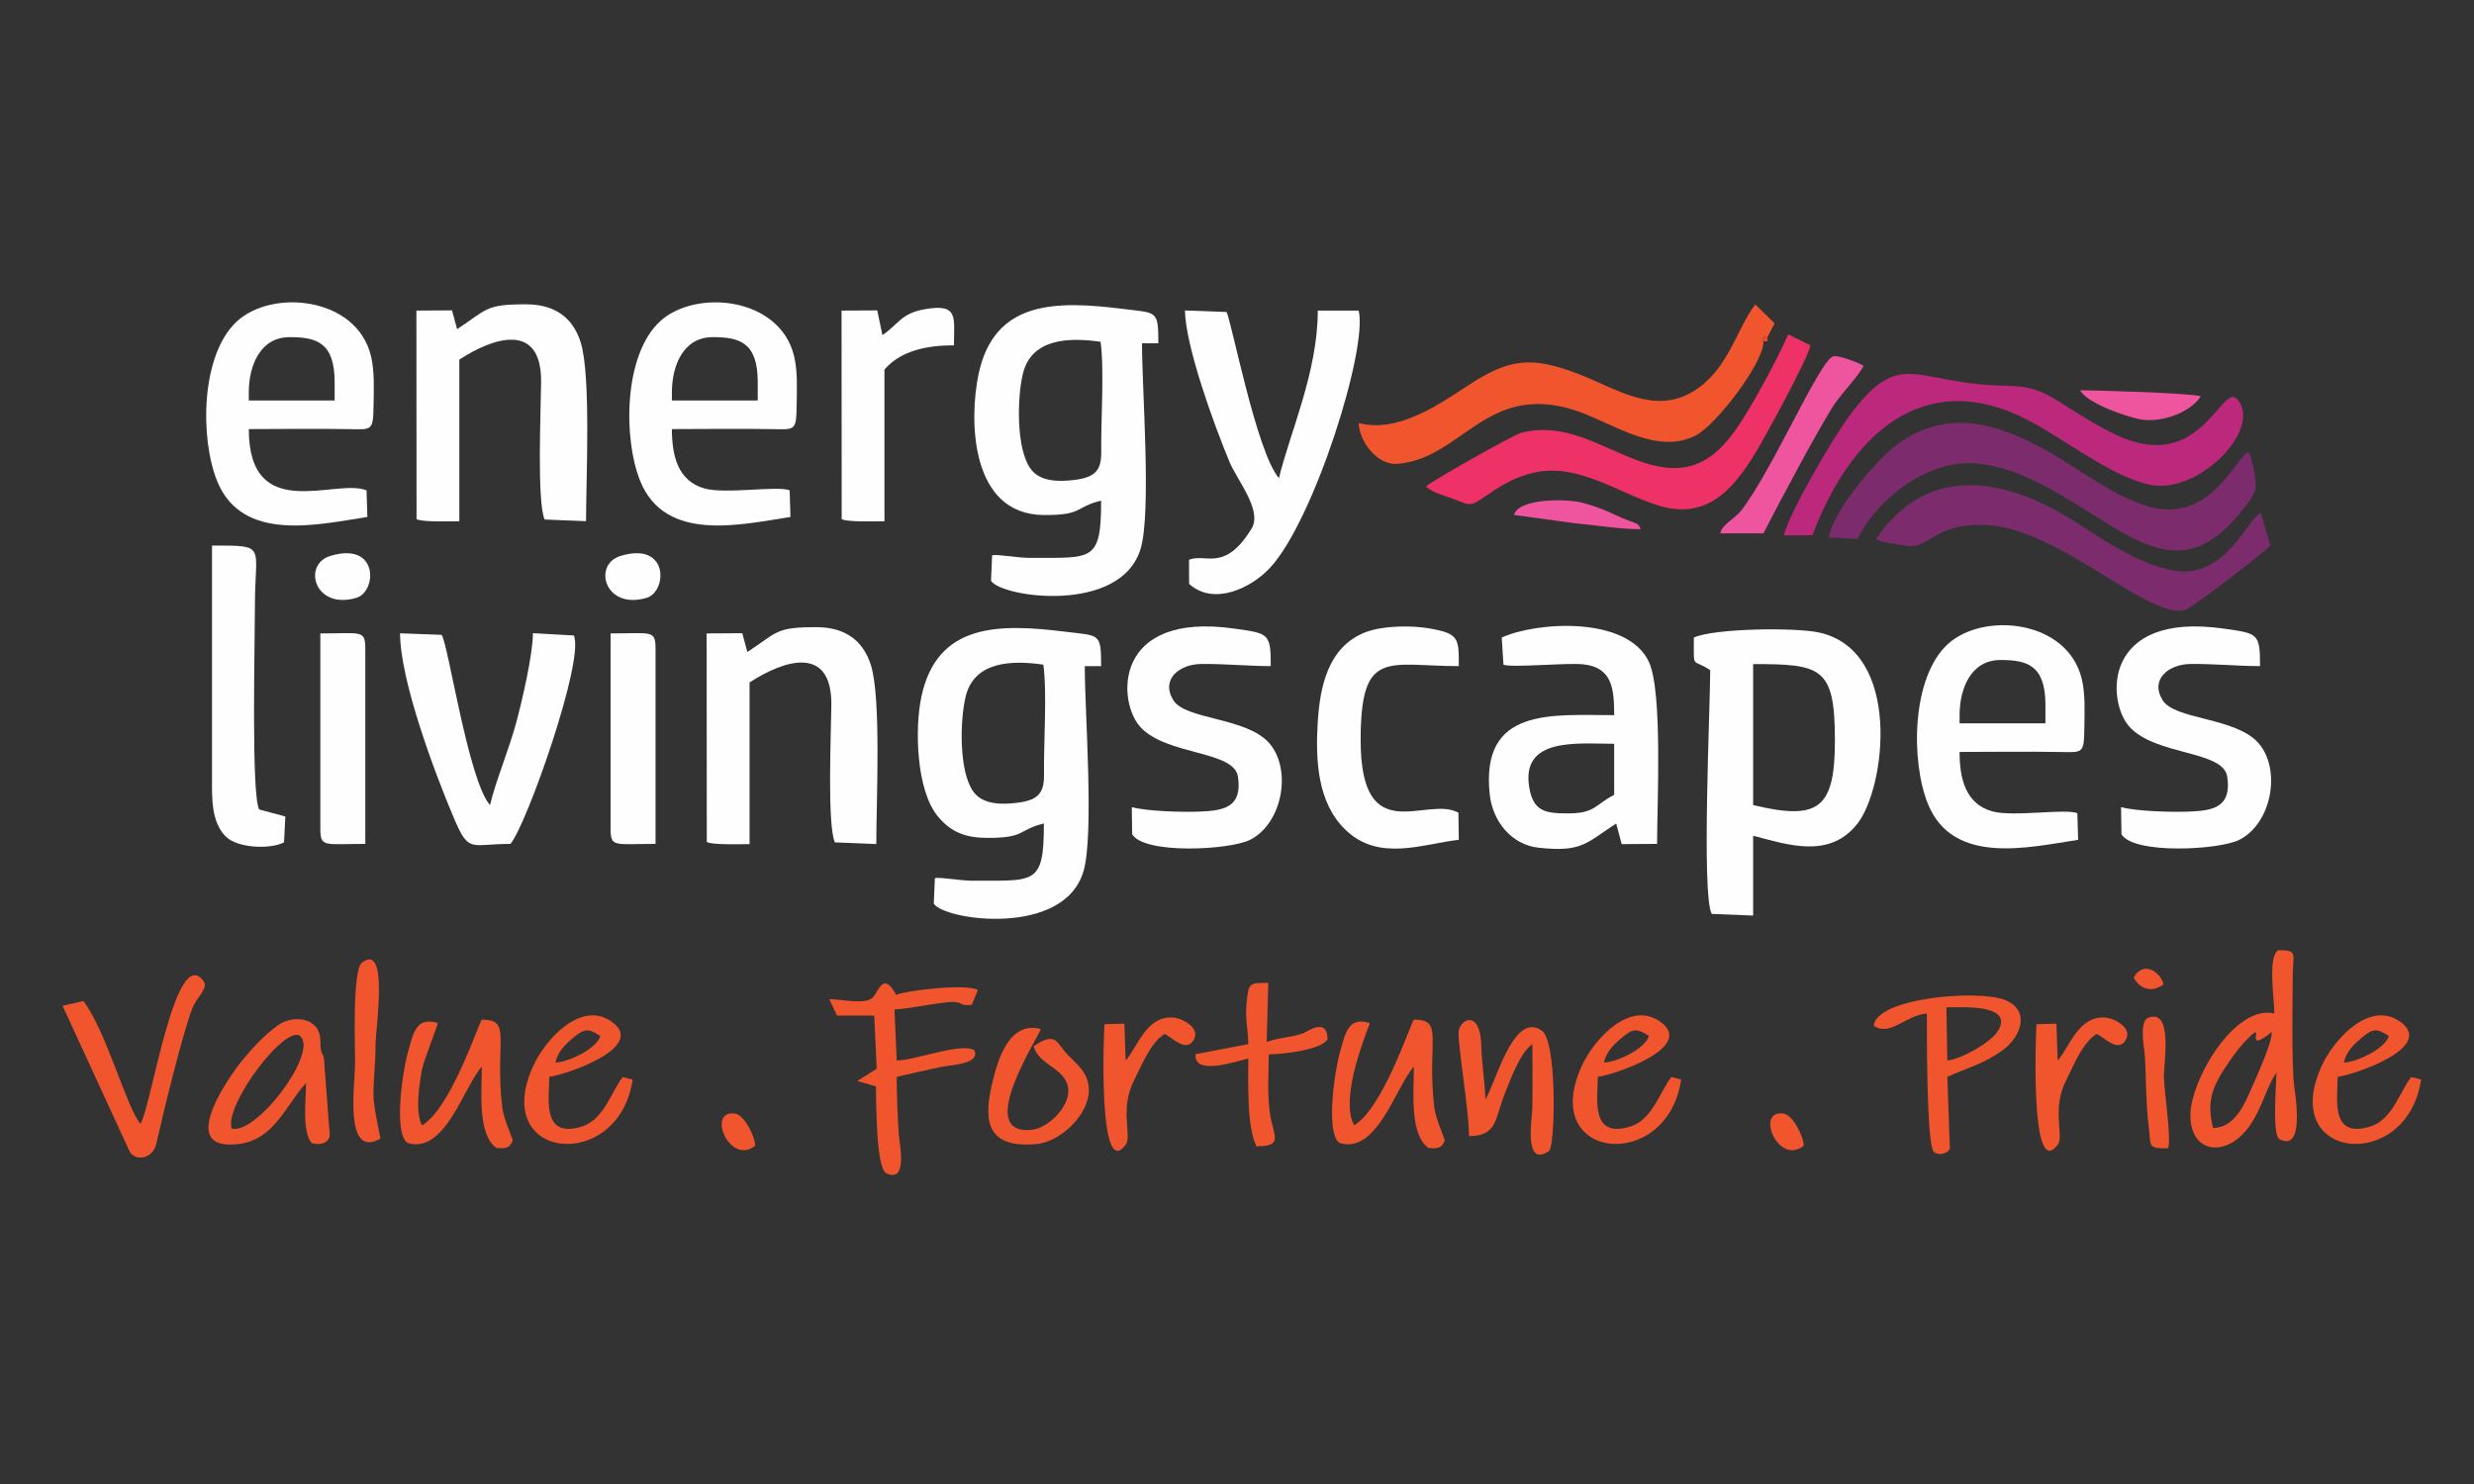 <svg xmlns="http://www.w3.org/2000/svg" xmlns:xlink="http://www.w3.org/1999/xlink" xmlns:xodm="http://www.corel.com/coreldraw/odm/2003" xml:space="preserve" width="127mm" height="76.2mm" version="1.1" style="shape-rendering:geometricPrecision; text-rendering:geometricPrecision; image-rendering:optimizeQuality; fill-rule:evenodd; clip-rule:evenodd" viewBox="0 0 12700 7620">
 <rect x="0" y="0" width="12700" height="7620" fill="#333333" stroke="none"/>
 <defs fill="#000000">
  <style type="text/css">
   <![CDATA[
    .fil5 {fill:#EF549E}
    .fil2 {fill:#F0552D}
    .fil6 {fill:#EF482D}
    .fil4 {fill:#EE3166}
    .fil3 {fill:#BC287B}
    .fil1 {fill:#7C2C6D}
    .fil0 {fill:#fffefe}
   ]]>
  </style>
 </defs>
 <g id="Layer_x0020_1">
  <g id="_573613744">
   <path class="fil0" d="M5649.61 1755.02c19.87,137.63 1.27,409.56 3.49,564.28 1.38,97.6 -33.17,132.35 -138.2,145.08 -78.63,9.54 -175.2,10.34 -224.12,-56.78 -75.98,-104.22 -69.1,-370.2 -39.55,-490.17 44.79,-181.74 240,-185.3 398.38,-162.41zm2.88 815.49c0,318.9 -45.29,292.48 -367.48,294.06 -56.88,0.27 -158.38,-18.84 -192.02,-13.7l-5.71 131.11c51.67,85.59 668.86,174.73 768.52,-166.2 55.4,-189.6 6.31,-820.12 6.54,-1053.17l83.94 0c0,-172.01 -7.75,-154.78 -180.4,-176.34 -344.76,-43.04 -661.71,-45.59 -742.46,334.18 -48.62,228.69 -46.5,721.38 334.85,724.03 201.92,1.41 158.07,-40.59 294.22,-73.97z" fill="#000000"/>
   <path class="fil0" d="M5355.82 3412.83c19.88,137.59 1.28,409.55 3.49,564.24 1.38,97.64 -33.17,132.39 -138.2,145.11 -78.63,9.54 -175.19,10.31 -224.11,-56.77 -75.99,-104.22 -69.07,-370.24 -39.56,-490.18 44.79,-181.74 240,-185.34 398.38,-162.4zm2.89 815.48c0,318.91 -45.3,292.48 -367.49,294.03 -56.88,0.3 -158.38,-18.81 -192.02,-13.7l-5.71 131.15c51.68,85.55 668.87,174.72 768.52,-166.24 55.4,-189.57 6.31,-820.09 6.55,-1053.17l83.93 0c0,-171.97 -7.75,-154.75 -180.4,-176.3 -344.75,-43.08 -661.71,-45.6 -742.46,334.14 -34.25,161.13 -26.39,474.59 81.73,609.87 67.89,84.98 145.34,113.42 253.16,114.16 201.89,1.41 158.04,-40.56 294.19,-73.94z" fill="#000000"/>
   <path class="fil0" d="M8999.56 4133.87l0 -723.96c351.13,0 419.09,16.08 419.73,388.23 0.64,354.83 -82.9,416.51 -419.73,335.73zm-304.26 -860.38c0,172.68 -10.18,102.77 83.94,167.88 0,183.05 -45.53,1158.09 7.78,1251.3l212.54 8.49 0 -409.89c174.96,45.09 391.73,122.01 535.67,-62.42 144.94,-185.71 230.16,-884.89 -195.52,-980.71 -120.6,-27.16 -537.41,-22.26 -644.41,25.35z" fill="#000000"/>
   <path class="fil0" d="M8286.11 3819.09l0 262.33c-98.68,50.53 -97.34,94.08 -230.5,95.09 -122.79,0.94 -184.26,-9.27 -205.21,-132.59 -44.26,-260.58 248.86,-224.83 435.71,-224.83zm-577.1 -545.6l8.83 139.94c51.5,15.82 322.86,-11.28 409.56,-2.25 150.41,15.72 158.71,128.8 158.71,261.02 -317.56,0 -687.67,-43.92 -638.68,407.81 14.74,135.81 110.1,257.96 251.75,272.9 220.8,23.27 239.4,-21.18 397.4,-124.6l28.14 105.94 181.71 -1.01c0,-204.98 29.18,-780.87 -41.8,-934.01 -109.52,-236.41 -572.6,-208.24 -755.62,-125.74z" fill="#000000"/>
   <path class="fil0" d="M2346.49 1690.06l-25.95 -96.47 -182.99 1.14 0.74 1070.23c22.33,17.39 181.11,11.05 219.59,11.85l0.03 -830.26c175.94,-115.26 422.62,-195.17 419.86,115.23 -1.24,139.34 -22.12,615.85 18.1,705.87l212.54 8.49c0.03,-214.75 25.95,-746.69 -27.34,-917.66 -41.39,-132.79 -138.76,-195.04 -276.46,-195.78 -215.89,-1.21 -202.86,26.23 -358.12,127.36z" fill="#000000"/>
   <path class="fil0" d="M3836.42 3347.86l-25.96 -96.47 -182.99 1.11 0.74 1070.23c22.33,17.39 181.11,11.05 219.59,11.85l0.03 -830.26c175.91,-115.26 422.59,-195.14 419.87,115.27 -1.25,139.3 -22.13,615.84 18.09,705.83l212.54 8.49c0,-214.72 25.95,-746.66 -27.33,-917.66 -41.4,-132.76 -138.77,-195.01 -276.46,-195.78 -215.93,-1.17 -202.87,26.22 -358.12,127.39z" fill="#000000"/>
   <path class="fil0" d="M6103.69 2874.78l0.47 123.22c125.17,114.19 318.66,22.76 416.64,-83.81 225.22,-244.9 501.72,-1123.98 453.74,-1319.46l-209.85 0c0,317.13 -145.85,634.35 -199.34,860.38 -116.14,-132.05 -247.72,-827.14 -269.54,-853.16l-213.11 -7.85c3.29,187.21 151.19,591.53 229.22,778.65 39.18,93.91 169.22,248.06 113.29,340.49 -138.97,229.56 -240.07,124.47 -321.52,161.54z" fill="#000000"/>
   <path class="fil0" d="M1277.17 2014.43c0,-133.6 56.38,-283.31 209.85,-283.31 136.45,0 230.83,26.02 230.83,230.83l0 94.45 -440.68 0 0 -41.97zm608.56 640.02l-4.09 -136.68c-156.84,-64.84 -604.23,177.71 -604.47,-314.48 170.77,0 343.85,-2.75 514.32,0.17 120.5,2.08 123.99,9.5 126.14,-125.67 1.28,-79.88 5.37,-172.95 -13.3,-249.84 -74.1,-304.8 -506.39,-344.75 -687.66,-178.32 -187.45,172.08 -190.37,602.95 -101.84,820.93 128.8,316.95 516.03,222.91 770.9,183.89z" fill="#000000"/>
   <path class="fil0" d="M3449.12 2014.43c0,-133.6 56.34,-283.31 209.85,-283.31 136.42,0 230.83,26.02 230.83,230.83l0 94.45 -440.68 0 0 -41.97zm608.56 640.02l-4.13 -136.68c-60.7,-25.09 -330.72,20.64 -437.22,-9.54 -138.33,-39.22 -167.18,-170.97 -167.21,-304.94 170.77,0 343.82,-2.75 514.28,0.17 120.54,2.08 124.03,9.5 126.18,-125.67 1.24,-79.88 5.37,-172.95 -13.33,-249.84 -74.1,-304.8 -506.39,-344.75 -687.67,-178.32 -187.45,172.08 -190.37,602.95 -101.83,820.93 128.79,316.95 516.02,222.91 770.93,183.89z" fill="#000000"/>
   <path class="fil0" d="M10059.31 3672.2c0,-133.56 56.34,-283.28 209.85,-283.28 136.45,0 230.83,26.02 230.83,230.83l0 94.42 -440.68 0 0 -41.97zm608.56 640.05l-4.13 -136.68c-60.7,-25.08 -330.72,20.61 -437.22,-9.57 -138.33,-39.18 -167.14,-170.94 -167.21,-304.94 170.77,0 343.85,-2.75 514.31,0.2 120.51,2.05 124,9.47 126.15,-125.7 1.24,-79.85 5.37,-172.95 -13.33,-249.81 -74.1,-304.8 -506.36,-344.75 -687.67,-178.35 -187.45,172.11 -190.37,602.99 -101.8,820.93 128.76,316.98 516.03,222.91 770.9,183.92z" fill="#000000"/>
   <path class="fil0" d="M10888.19 4144.38l2.09 139.2c61.71,104.42 502.05,81.45 606.04,28.24 166.6,-85.25 214.61,-361.55 97.8,-495.65 -116.67,-133.93 -430.4,-119.33 -492.72,-220.93 -66.51,-108.45 33.01,-184.8 142.97,-185.9 123.22,-1.28 239.16,10.74 357.31,11.04 0.1,-169.93 -11.25,-167.51 -185.24,-192.45 -626.05,-89.79 -603.79,375.07 -484.13,505.11 135.65,147.36 480.87,119.6 500.99,255.04 23.26,156.46 -70.81,174.46 -196.42,179.23 -88.68,3.35 -265.92,-0.74 -348.69,-22.93z" fill="#000000"/>
   <path class="fil0" d="M5809.9 4144.38l2.05 139.2c61.74,104.42 502.05,81.45 606.07,28.24 166.57,-85.25 214.58,-361.55 97.77,-495.65 -116.64,-133.93 -430.37,-119.33 -492.72,-220.93 -66.48,-108.45 33,-184.8 142.97,-185.9 123.22,-1.28 239.16,10.74 357.34,11.04 0.1,-169.93 -11.25,-167.51 -185.24,-192.45 -626.05,-89.79 -603.82,375.07 -484.16,505.11 135.65,147.36 480.91,119.6 501.02,255.04 23.23,156.46 -70.81,174.46 -196.45,179.23 -88.64,3.35 -265.92,-0.74 -348.65,-22.93z" fill="#000000"/>
   <path class="fil1" d="M9387.8 2759.38l147.09 7.75c88.84,-174.93 273.94,-333.74 469.32,-377.62 223.15,-50.1 465.09,82.83 648.65,196.01 321.72,198.33 564.75,403.58 850.11,43.65 27.6,-34.82 75.14,-88.57 76.85,-131.62 1.78,-45.69 -20.95,-150.55 -38.75,-176.51 -73.86,38.48 -203.33,392.54 -546.51,269.01 -193.39,-69.63 -369.6,-220.22 -557.52,-313.36 -230.13,-114.06 -444.28,-159.65 -673.67,-12.59 -117.48,75.31 -357.61,364.3 -375.57,495.28z" fill="#000000"/>
   <path class="fil2" d="M9052.07 1752.1c0,-27.9 -6.95,-20.91 20.95,-20.91l36.87 -71.08 -99.65 -97.04c-96.16,126.42 -139.11,338.98 -319.07,447.23 -201.76,121.38 -395.79,-15.91 -585.06,-88.71 -244.57,-94.08 -357.01,-82.83 -575.59,61.25 -153.11,100.93 -360.77,241.64 -555.98,188.96 3.42,97.24 96.97,218.11 197.93,210.02 330.32,-26.43 455.25,-413.66 899.39,-279.08 193.4,58.58 426.38,240.57 634.31,132.42 108.59,-56.48 354.53,-383.84 345.9,-483.06z" fill="#000000"/>
   <path class="fil3" d="M9156.96 2748.9l146.9 0c187.18,-500.68 562.26,-877.9 1113.1,-588.48 179.23,94.18 437.46,296.24 625.04,329.95 251.49,45.22 571.8,-290.23 444.28,-438.8 -82.46,-96.03 -184.97,392.26 -626.32,179.96 -106.94,-51.44 -198.17,-111.64 -297.99,-174.19 -157.4,-98.64 -220.89,-66.34 -398.61,-84.04 -354.66,-35.35 -430.74,-158.58 -667.95,159.22 -85.05,113.95 -305.17,489.87 -338.45,616.38z" fill="#000000"/>
   <path class="fil0" d="M2620.2 4333.24c83.07,-96.5 382.87,-947.71 325.28,-1070.23l-209.81 -11.85c0.07,110.3 -57.11,353.45 -86.16,460.83 -37.26,137.72 -103.98,295.97 -134.23,421.88 -111.74,-127.05 -215.46,-834.83 -248.56,-874.11l-213.11 -7.86c0.24,240.23 175.33,711 277.34,950.9 76.82,180.67 84.24,130.44 289.25,130.44z" fill="#000000"/>
   <path class="fil4" d="M7320.81 2497.08c24.67,30.05 97.3,49.33 136.04,63.29 76.79,27.74 83.71,45.83 148.34,1.31 91.46,-63.02 161.47,-110.87 274.01,-135.74 218.18,-48.25 426.08,102.87 625.59,167.2 252.65,81.46 390.48,-75.48 508.67,-271.05 45.96,-76.05 272.77,-489.51 279.89,-549l-113.66 -56.04c-57.45,130.98 -189.87,376.55 -270.21,490.54 -139.34,197.63 -286.71,240.54 -516.97,151.56 -195.24,-75.41 -364.1,-190.67 -581.16,-137.49 -43.08,10.54 -476.17,256.82 -490.54,275.42z" fill="#000000"/>
   <path class="fil0" d="M7488.68 4312.25l-2.08 -139.23c-163.34,-91.33 -502.46,195.88 -501.85,-374.68 0.47,-470.93 138.36,-378.16 503.93,-377.96 -0.03,-143.94 1.05,-167.14 -152.4,-193.83 -92.09,-16.05 -238.82,-14 -326.15,19.54 -194.61,74.77 -235.3,284.25 -245.98,467.61 -10.91,187.45 -2.51,408.82 144.55,548.96 171.64,163.62 395.18,70.31 579.98,49.59z" fill="#000000"/>
   <path class="fil1" d="M9629.1 2769.85c47.92,19.51 98.31,21.19 148.44,31.43 129.17,26.39 143.14,-121.68 428.43,-104.79 380.61,22.49 861.99,521.23 1025.74,427.92 66.38,-37.8 378.87,-278.07 422.45,-323.06l-47.68 -166.37c-66.95,20.81 -177.04,335.05 -438.03,296.2 -174.66,-25.98 -360.54,-151.73 -508.91,-247.42 -352.37,-227.2 -761.02,-314.84 -1030.44,86.09z" fill="#000000"/>
   <path class="fil0" d="M1088.31 3997.48c0,98.58 -4.84,221.8 70,297.25 61.31,61.81 231.27,67.01 299.7,30.45l6.78 -132.66 -134.6 -36.19c-40.9,-80.35 -21.52,-857.02 -21.52,-1050.72 0,-308.93 65.07,-304.26 -220.36,-304.26l0 1196.13z" fill="#000000"/>
   <path class="fil0" d="M4529.82 1720.64l-26.66 -126.85 -183.19 0.94 0.74 1070.23c22.33,17.39 181.11,11.05 219.59,11.85l-0.04 -779.05c85.29,-99.89 223.82,-124.6 356.78,-124.67 0,-143.37 26.19,-217.37 -153.44,-184.67 -120.27,21.93 -133.4,79.04 -213.78,132.22z" fill="#000000"/>
   <path class="fil0" d="M1644.42 4249.3c0,103.88 14.44,83.94 230.84,83.94l0 -996.8c0,-104.22 -15.15,-83.94 -230.84,-83.94l0 996.8z" fill="#000000"/>
   <path class="fil0" d="M3134.35 4249.3c0,103.88 14.44,83.94 230.83,83.94l0 -996.8c0,-104.22 -15.18,-83.94 -230.83,-83.94l0 996.8z" fill="#000000"/>
   <path class="fil2" d="M11360.37 5791.67c-34.82,-143.64 -2.59,-214.15 81.66,-338.04 32.03,-47.14 65.03,-90.15 104.85,-128.87 88.07,-85.65 -38.07,95.39 115.07,-25.35 1.27,57.59 -77.29,226.24 -104.96,290.2 -36.9,85.38 -88.07,201.96 -196.62,202.06zm304.26 -514.15l3.13 3.16c-0.21,-0.24 -4.17,-2.12 -3.13,-3.16zm10.51 -73.43c-205.58,-49.32 -433.59,348.99 -431.14,524.79 2.55,184.37 158.81,206.22 266.35,97.34 94.65,-95.79 114.97,-231.61 175.27,-317.86 0,61.81 -23.74,321.45 16.65,341.6 125.84,62.82 83.74,-203.41 74.64,-275.49 -13.19,-104.56 -8.7,-431.05 -7.25,-569.85 1.14,-106.77 27.33,-125.81 -73.53,-125.81 -56.51,27.77 -20.99,254.5 -20.99,325.28z" fill="#000000"/>
   <path class="fil2" d="M4257.02 5130.63l39.82 84.14 191.01 -0.03 12.63 272.6 -99.76 63.56 95.63 27.43c1.98,75.31 -0.07,415.43 52.64,445.95 112.68,53.35 68.87,-149.91 65.61,-191.48 -7.08,-90.19 -11.35,-213.81 -11.35,-303.46 73.13,-17.59 149.55,-33.91 223.01,-49.79 57.05,-12.32 206.36,-14.54 175.7,-86.59 -66.21,-42.14 -305.67,52.37 -398.71,52.44l-11.51 -262.23c62.98,-0.13 252.59,-41.33 305.5,-38.41 49.32,2.76 27.06,22.2 91.56,14.68l30.96 -75.88c-56.41,-35.16 -373.6,3.45 -419.66,24.74 -66.42,-124.77 -89.85,-16.32 -120.27,14.3 -37.07,37.34 -159.39,8.03 -222.81,8.03z" fill="#000000"/>
   <path class="fil2" d="M1188.97 5794.76c-38.11,-124.7 286.53,-550.58 355.84,-471.04 81.32,93.41 -230.27,504.78 -355.84,471.04zm381.99 -233.93c0,85.59 -21.55,245.61 27.9,307.86 50.47,16.86 104.49,-4.53 92.44,-59.26l-25.39 -333.21c-2.58,-96.16 -20.28,-31.36 -21.69,-135.14 -1.58,-117.58 -140.55,-133.66 -220.52,-74.44 -68.36,50.64 -125.34,111.78 -179.4,177.38 -65.94,80.02 -309.9,426.82 -72.49,432.83 226.94,5.71 280.7,-184.03 399.15,-316.02z" fill="#000000"/>
   <path class="fil2" d="M721.09 5770.68c-70.27,-80.68 -177.28,-480.33 -292.88,-630.45l-107.07 24.18 347 753.84c37.94,47.44 118.02,27.6 134.27,-45.26 33.28,-148.98 134.57,-567.53 185.27,-696.09 22.53,-57.18 83.51,-102.91 57.75,-138.5 -145.01,-200.52 -267.23,639.45 -324.34,732.28z" fill="#000000"/>
   <path class="fil2" d="M2166.33 5778.47c-35.12,-67.18 -15.82,-199.17 -0.41,-283.71 9.91,-54.63 81.52,-226.77 80.99,-241.95 -112.72,-34.18 -125.48,55.17 -152.67,149.28 -25.96,89.75 -76.18,414.59 -2.39,466.77 191.96,60.27 288.66,-288.22 381.46,-391.96 0,130.84 -22.67,349.05 75.38,417.74 41.73,3.3 67.79,4 83.2,-38.04 1.98,-6.48 -46.14,-110.19 -53.66,-169.86 -39.58,-344.25 52.41,-451.35 -104.92,-451.19 -20.95,31.63 -161.33,458.78 -306.98,542.92z" fill="#000000"/>
   <path class="fil2" d="M6950.87 5778.47c-79.81,-152.53 81.02,-512.8 80.55,-525.66 -112.68,-34.18 -125.44,55.17 -152.67,149.28 -25.96,89.75 -76.19,414.59 -2.39,466.77 191.96,60.27 288.69,-288.22 381.49,-391.96 0,130.84 -22.7,349.05 75.38,417.74 41.7,3.3 67.79,4 83.2,-38.04 1.98,-6.48 -46.17,-110.19 -53.65,-169.86 -39.62,-344.25 52.41,-451.35 -104.93,-451.19 -20.98,31.63 -161.36,458.78 -306.98,542.92z" fill="#000000"/>
   <path class="fil2" d="M9996.36 5445.4l-4.77 -272.73c77.15,-0.07 350.43,-19.38 263.97,122.08 -35.52,58.05 -190.24,144.67 -259.2,150.65zm-377.73 -178.35c86.29,56.87 158.51,-52.78 272.8,-62.96 0,104.05 -2.25,664.7 35.05,709.89 22.33,19.71 63.97,14.95 83.07,-14.7l-13.13 -369.94c107.65,-49.36 181.38,-62.99 283.38,-136.22 93.68,-67.25 145.32,-202.79 15.61,-257.29 -135.24,-56.84 -663.75,-13.26 -676.78,131.22z" fill="#000000"/>
   <path class="fil2" d="M7541.13 5833.64c145.32,0 132.12,-88.21 182.85,-215.86 29.01,-72.99 80.15,-215.12 142.43,-256.32 0.04,111.31 1.31,212.23 -0.3,324.98 -0.77,52.61 -47.07,314.24 85.82,223.45 32.43,-22.16 43.65,-589.73 -43.55,-621.86 -142.73,-90.79 -235.26,287.48 -283.31,356.74 -1.61,-80.48 -19.21,-190.03 -20.89,-272.9 -3.89,-193.09 -110.76,-139.47 -116.54,-73.6 -3.22,37 21.83,217.34 27.9,267.16 8.9,72.96 25.69,196.32 25.59,268.21z" fill="#000000"/>
   <path class="fil5" d="M8831.68 2738.39l221 0c65.84,-129.53 284.01,-541.94 364.49,-663.09 36.97,-55.6 133.8,-156.69 148.98,-197.29 -17.43,-11.85 -125.98,-55.6 -154.65,-48.48 -69.7,17.26 -312.79,586.9 -474.69,793.63 -31.46,40.22 -100.4,71.78 -105.13,115.23z" fill="#000000"/>
   <path class="fil2" d="M8233.63 5455.91zm0 0zm0 0c13.46,-55.57 45.49,-87.77 86.79,-123.05 60.24,-51.51 80.28,-55.07 144.04,-13.37 -17.49,64.64 -164.69,135.01 -230.83,136.42zm396.53 87.26l-50.47 -12.75c-56.27,69.6 -96.26,217.4 -207.53,253.06 -211.49,67.75 -170.13,-145.22 -169.99,-254.14 79.98,-9.2 501.79,-150.52 323.3,-281.3 -158.58,-116.2 -341.9,88.58 -403.95,221.67 -229.32,492.05 437.89,556.75 508.64,73.46z" fill="#000000"/>
   <path class="fil2" d="M2851.04 5455.91zm0 0zm0 0c13.46,-55.57 45.52,-87.77 86.79,-123.05 60.23,-51.51 80.28,-55.07 144.04,-13.37 -17.49,64.64 -164.69,135.01 -230.83,136.42zm396.53 87.26l-50.47 -12.75c-56.27,69.6 -96.23,217.4 -207.53,253.06 -211.46,67.75 -170.13,-145.22 -169.99,-254.14 79.97,-9.2 501.78,-150.52 323.3,-281.3 -158.58,-116.2 -341.91,88.58 -403.92,221.67 -229.36,492.05 437.86,556.75 508.61,73.46z" fill="#000000"/>
   <path class="fil2" d="M12031.88 5455.91zm0 0zm0 0c13.43,-55.57 45.5,-87.77 86.8,-123.05 60.2,-51.51 80.24,-55.07 144.04,-13.37 -17.5,64.64 -164.69,135.01 -230.84,136.42zm396.5 87.26l-50.46 -12.75c-56.28,69.6 -96.23,217.4 -207.5,253.06 -211.5,67.75 -170.16,-145.22 -170.03,-254.14 79.98,-9.2 501.79,-150.52 323.3,-281.3 -158.58,-116.2 -341.9,88.58 -403.91,221.67 -229.33,492.05 437.89,556.75 508.6,73.46z" fill="#000000"/>
   <path class="fil2" d="M5306.26 5371.97c24.01,99.12 168.72,111.64 177.62,221.87 7.15,88.77 -103.28,199.81 -189.97,207.83 -300.47,27.84 52.44,-497.56 48.21,-518 -165.06,-43.52 -223.04,164.85 -251.95,291.9 -47.01,206.53 -3.43,317.4 226.1,299.57 126.71,-9.81 277.13,-153.04 273.2,-282.27 -2.52,-83.07 -55.63,-123.36 -107.81,-175.97 -56.81,-57.28 -55.97,-126.25 -175.4,-44.93z" fill="#000000"/>
   <path class="fil2" d="M6407.95 5361.46l-270.76 51.44c-10.1,112.92 206.23,37.57 270.76,22.03 0,122.98 -8.23,352.07 41.97,451.15 144.17,0 85.21,-54.26 68.46,-173.35 -13.5,-95.76 -5.51,-200.45 -5.51,-298.79 68.93,0.14 268.51,-23.1 301.58,-76.15 2.59,-92.23 -66.61,-65.67 -111.57,-39.08 -46.2,27.33 -148.31,28.2 -200.48,52.28l8.32 -304.37c-98.24,0.07 -101.7,-1.07 -111.84,106.4 -7.72,81.9 9,139.31 9.07,208.44z" fill="#000000"/>
   <path class="fil2" d="M10562.95 5445.4l-6.52 -189.03 -102.27 2.62c-1.61,9.84 -38.01,817.64 109.63,618.2 32.19,-43.55 -32.57,-182.09 41.02,-326.97 41.67,-82.02 84.68,-194.5 157.24,-240.97 30.45,7.72 113.99,106.47 153.11,24.98 28.53,-59.49 -64.17,-107.54 -111.68,-109.66 -136.18,-6.07 -176.91,148.41 -240.53,220.83z" fill="#000000"/>
   <path class="fil2" d="M5778.4 5445.4l-6.48 -189.03 -102.27 2.62c-1.64,9.84 -38.01,817.64 109.59,618.2 32.24,-43.55 -32.53,-182.09 41.03,-326.97 41.7,-82.02 84.68,-194.5 157.27,-240.97 30.45,7.72 113.99,106.47 153.11,24.98 28.54,-59.49 -64.2,-107.54 -111.68,-109.66 -136.18,-6.07 -176.91,148.41 -240.57,220.83z" fill="#000000"/>
   <path class="fil2" d="M1952.78 5846.7c1.25,-5.84 -36.02,-159.55 -35.75,-222.78 0.4,-93.24 11.11,-170.26 10.71,-262.42 -0.31,-72.09 70.67,-530.03 -70.11,-417.62 -49.46,39.49 -34.85,430.34 -34.85,512.03 0,113.32 -59.4,497.49 130,390.79z" fill="#000000"/>
   <path class="fil2" d="M11129.54 5896.59c18.7,-40.59 -20.22,-295.33 -21.42,-366.81 -1.25,-73.47 49.12,-353.35 -80.72,-303.49 -41.94,16.08 -25.69,128.49 -19.31,172.68 8.7,60.1 4.94,254.27 22.16,387.06 13,100.15 -10.74,110.56 99.29,110.56z" fill="#000000"/>
   <path class="fil5" d="M11297.42 2035.42c-37.01,-17.06 -539.97,-31.5 -619.07,-31.5 32.6,65.07 227.57,132.42 303.05,148.34 102.78,21.62 257.86,-28.27 316.02,-116.84z" fill="#000000"/>
   <path class="fil0" d="M3185.01 2854.7c-143.36,43.85 -82.16,278.21 133.97,215.25 106.37,-30.99 117.45,-292.17 -133.97,-215.25z" fill="#000000"/>
   <path class="fil0" d="M1695.09 2854.7c-143.33,43.85 -82.16,278.21 134,215.25 106.34,-30.99 117.42,-292.17 -134,-215.25z" fill="#000000"/>
   <path class="fil5" d="M7771.96 2643.98l313.67 43.07c104.55,8.97 229.82,30.36 336.86,30.36 -11.35,-31.16 -22.19,-28.61 -61.17,-43.75 -87.7,-34.12 -123.7,-62.32 -242.59,-93.18 -72.15,-18.7 -322.59,-24.41 -346.77,63.5z" fill="#000000"/>
   <path class="fil2" d="M9259.2 5883.4c1.24,-43.08 -54.19,-158.48 -103.51,-165.43 -148.34,-20.95 -28.24,269.58 103.51,165.43z" fill="#000000"/>
   <path class="fil2" d="M3876.61 5883.4c1.24,-43.08 -54.19,-158.48 -103.48,-165.43 -148.34,-20.95 -28.27,269.58 103.48,165.43z" fill="#000000"/>
   <path class="fil2" d="M10952.96 5018.82c30.39,61.11 96.6,80.18 152.87,35.69 -7.99,-50.6 -95.82,-131.65 -152.87,-35.69z" fill="#000000"/>
   <path class="fil6" d="M9073.02 1731.19c-27.9,0 -20.95,-6.99 -20.95,20.91 27.94,0 20.95,6.99 20.95,-20.91z" fill="#000000"/>
  </g>
 </g>
</svg>